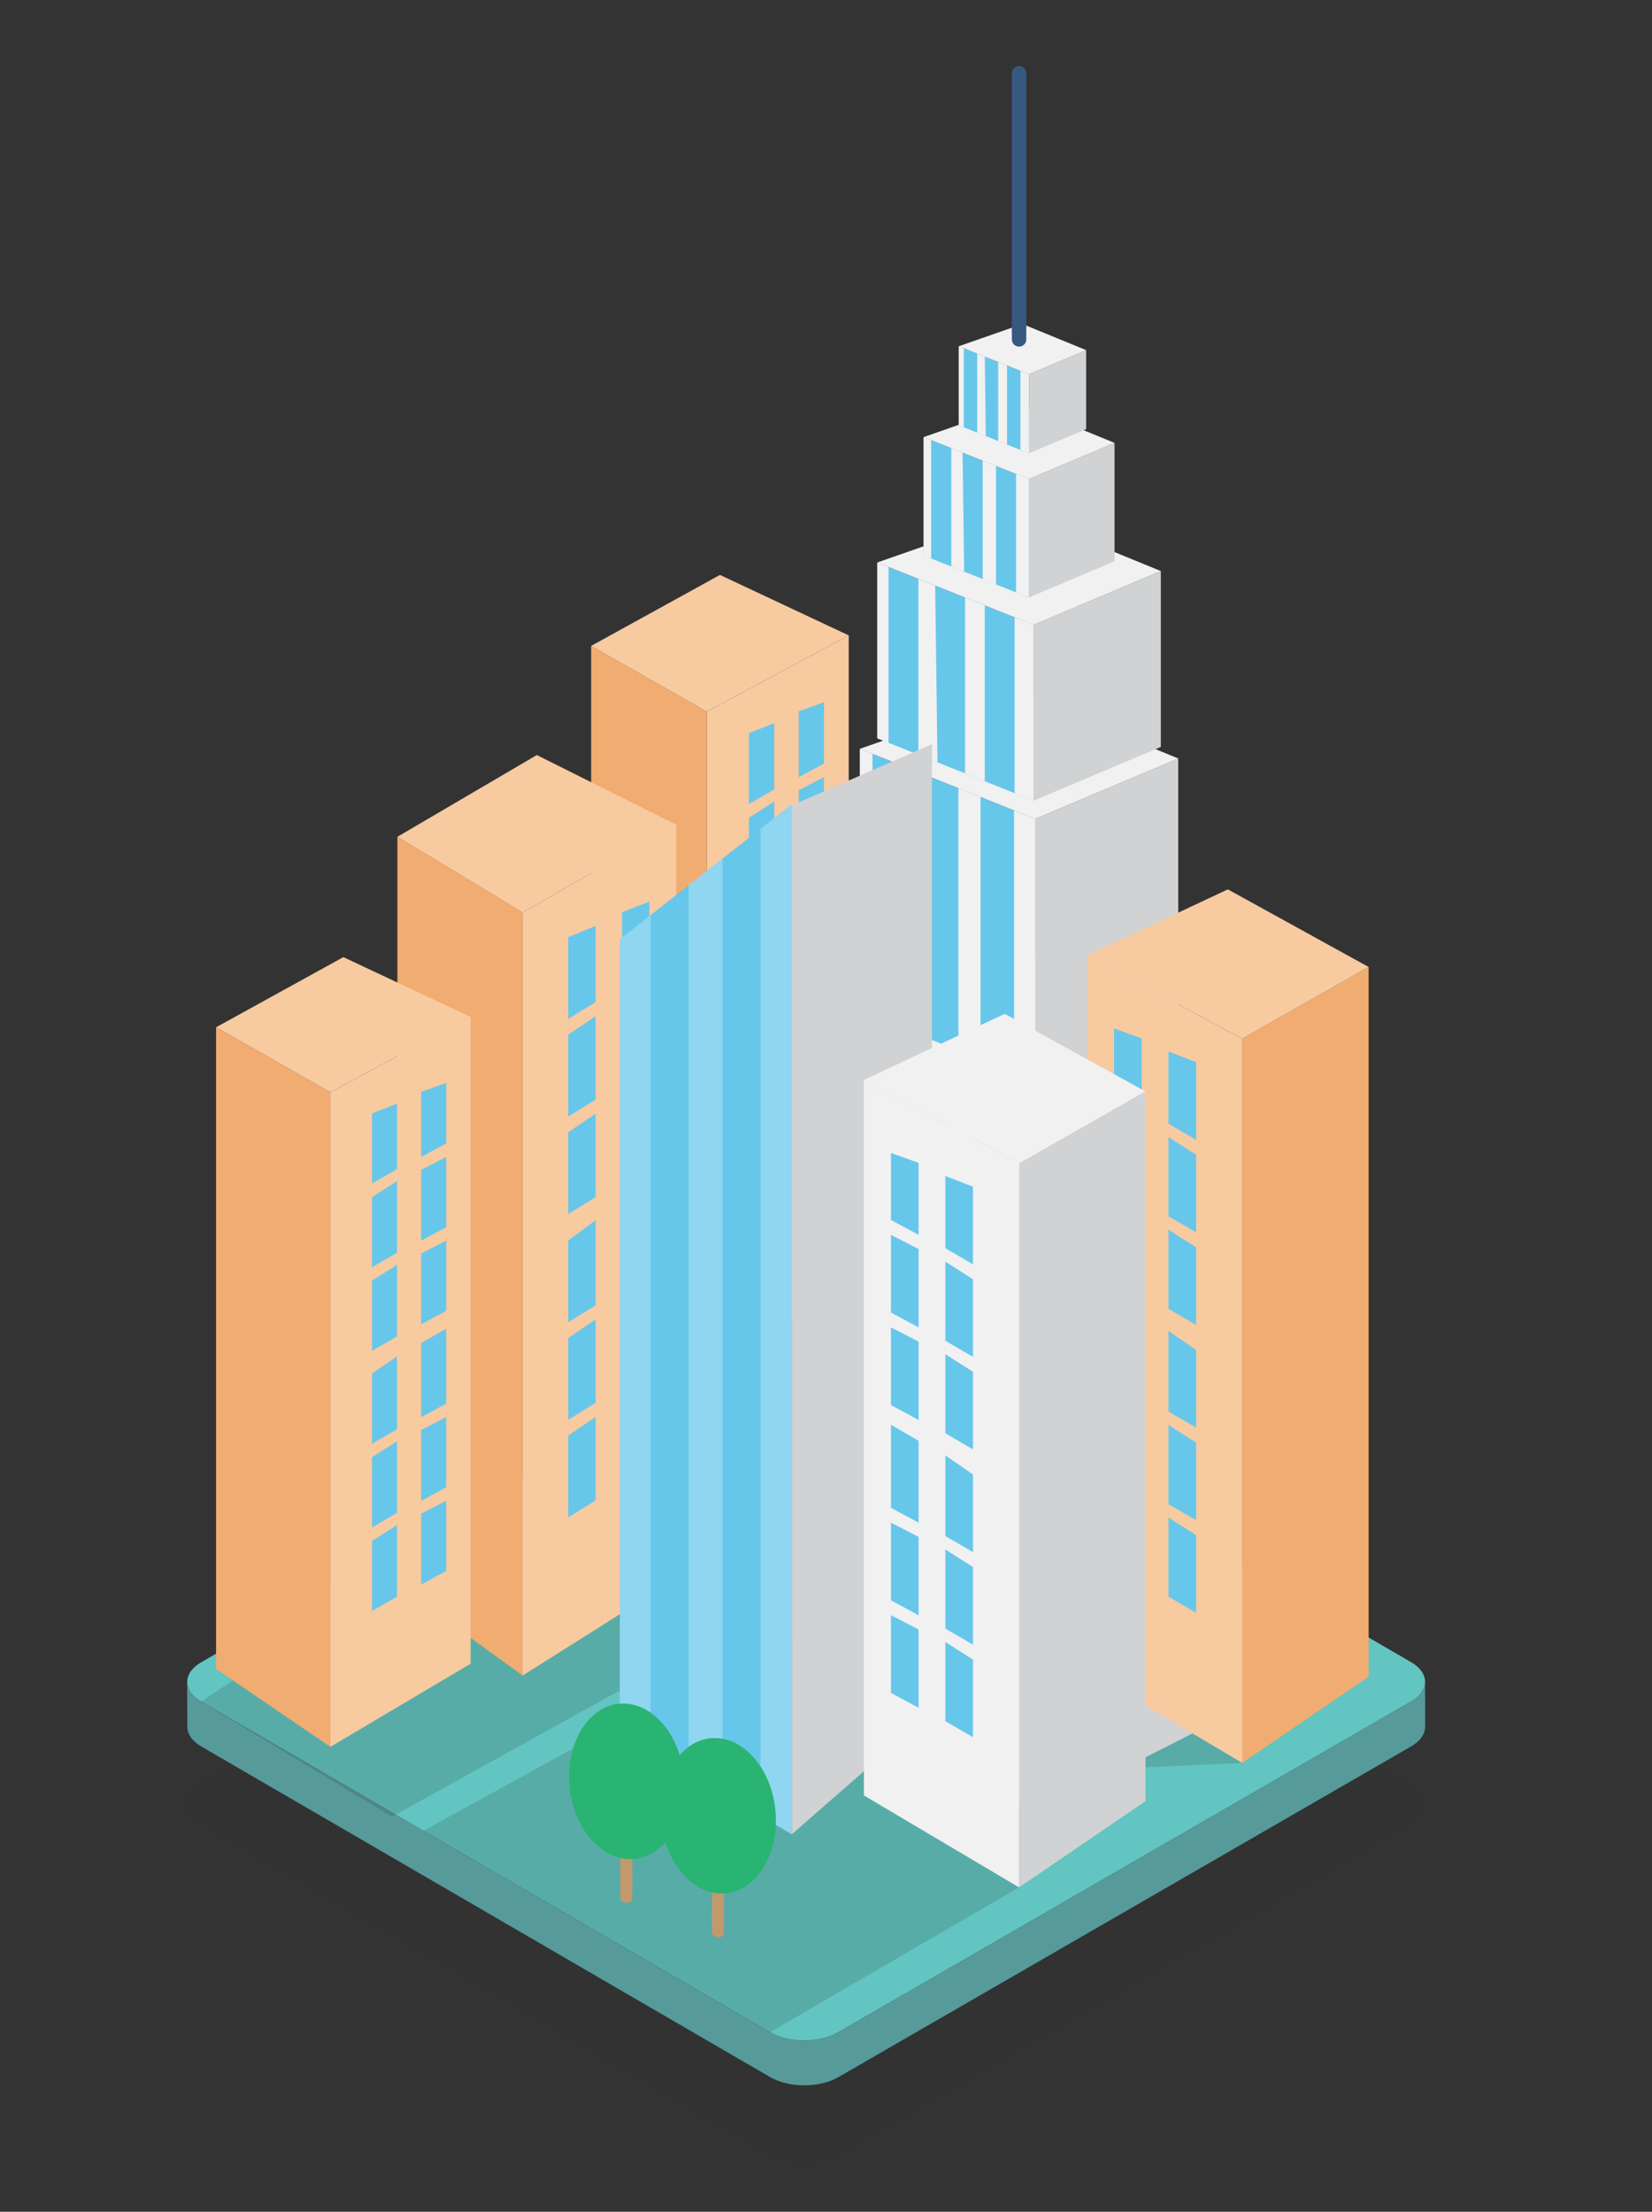 <?xml version="1.0" encoding="utf-8"?>
<!-- Generator: Adobe Illustrator 16.0.0, SVG Export Plug-In . SVG Version: 6.00 Build 0)  -->
<!DOCTYPE svg PUBLIC "-//W3C//DTD SVG 1.1//EN" "http://www.w3.org/Graphics/SVG/1.1/DTD/svg11.dtd">
<svg version="1.1" id="megacity" xmlns="http://www.w3.org/2000/svg" xmlns:xlink="http://www.w3.org/1999/xlink" x="0px" y="0px"
	 width="176.667px" height="236.498px" viewBox="0 -59.831 176.667 236.498" enable-background="new 0 -59.831 176.667 236.498"
	 xml:space="preserve">
<rect x="0" y="-59.831" width="176.667" height="236.498" fill="#333333" stroke="none"/>
<g>
	<polygon fill="#F1AC71" points="63.217,9.234 75.586,16.262 75.586,87.103 63.217,78.669 	"/>
	<polygon fill="#F7CAA0" points="75.586,16.262 90.765,8.11 90.765,78.107 75.586,87.103 	"/>
	<polygon fill="#F7CAA0" points="63.217,9.234 75.586,16.262 90.765,8.11 76.991,1.644 	"/>
	<polygon fill="#67C7EA" points="85.417,16.226 85.417,23.267 88.121,21.81 88.121,15.254 	"/>
	<polygon fill="#67C7EA" points="80.095,18.554 80.095,26.146 82.799,24.575 82.799,17.506 	"/>
	<polygon fill="#67C7EA" points="85.417,24.658 85.417,32.321 88.121,30.864 88.121,23.267 	"/>
	<polygon fill="#67C7EA" points="80.095,27.608 80.095,35.2 82.799,33.629 82.799,25.884 	"/>
	<polygon fill="#67C7EA" points="85.417,33.712 85.417,41.375 88.121,39.918 88.121,32.321 	"/>
	<polygon fill="#67C7EA" points="80.095,36.662 80.095,44.254 82.799,42.684 82.799,34.938 	"/>
	<polygon fill="#67C7EA" points="85.417,43.411 85.417,51.423 88.121,49.967 88.121,41.841 	"/>
	<polygon fill="#67C7EA" points="80.095,46.71 80.095,54.303 82.799,52.732 82.799,44.839 	"/>
	<polygon fill="#67C7EA" points="85.417,52.814 85.417,60.478 88.121,59.021 88.121,51.423 	"/>
	<polygon fill="#67C7EA" points="80.095,55.765 80.095,63.357 82.799,61.787 82.799,54.041 	"/>
	<polygon fill="#67C7EA" points="85.417,61.869 85.417,69.532 88.121,68.076 88.121,60.478 	"/>
	<polygon fill="#67C7EA" points="80.095,64.819 80.095,72.412 82.799,70.84 82.799,63.095 	"/>
</g>
<g>
	<g opacity="0.3">
		<path opacity="0.16" fill="#231F20" d="M150.9,130.937L90.064,95.583c-2.006-1.166-5.268-1.166-7.288,0l-61.235,35.354
			c-2.019,1.166-2.029,3.055-0.023,4.221l60.837,35.355c2.007,1.166,5.268,1.166,7.288,0l61.234-35.355
			C152.896,133.992,152.908,132.103,150.9,130.937z"/>
	</g>
	<g>
		<g enable-background="new    ">
			<g>
				<path fill="#62C5C1" d="M150.9,117.896L90.064,82.541c-2.006-1.166-5.268-1.166-7.288,0l-61.235,35.355
					c-2.019,1.166-2.029,3.055-0.023,4.221l60.837,35.354c2.007,1.166,5.268,1.166,7.288,0l61.234-35.354
					C152.896,120.951,152.908,119.062,150.9,117.896z"/>
			</g>
			<path fill="#569A9A" d="M150.876,122.117L89.642,157.47c-2.02,1.166-5.281,1.166-7.288,0l-60.837-35.354
				c-0.997-0.58-1.495-1.338-1.498-2.096l0.014,4.801c0.002,0.76,0.501,1.518,1.498,2.096l60.837,35.355
				c2.007,1.166,5.268,1.166,7.288,0l61.234-35.355c1.018-0.586,1.523-1.355,1.521-2.125l-0.014-4.801
				C152.4,120.761,151.894,121.531,150.876,122.117z"/>
		</g>
	</g>
</g>
<polygon opacity="0.15" fill="#231F20" points="81.76,115.855 45.282,135.927 82.354,157.47 108.98,141.98 122.097,129.154 
	132.843,128.671 122.097,116.369 "/>
<polygon opacity="0.15" fill="#231F20" points="70.907,103.117 41.295,107.453 26.859,118.541 21.518,122.117 41.909,134.423 
	84.206,110.996 "/>
<g>
	<g>
		<g>
			<polygon fill="#D0D2D3" points="129.015,49.667 111.025,57.269 111.025,133.886 129.015,124.765 			"/>
			<polygon fill="#67C7EA" points="111.025,57.269 88.945,48.451 88.945,124.158 111.025,133.886 			"/>
			<polygon fill="#F1F1F2" points="129.015,49.667 111.025,57.269 88.945,48.451 108.98,41.458 			"/>
			<g>
				<polygon fill="#F1F1F2" points="94.755,126.716 97.123,127.761 97.123,51.717 94.755,50.771 				"/>
				<polygon fill="#F1F1F2" points="104.132,54.516 101.347,53.403 101.347,129.623 104.132,130.849 				"/>
				<polygon fill="#F1F1F2" points="90.533,49.085 88.945,48.451 88.945,124.158 90.533,124.857 				"/>
				<polygon fill="#F1F1F2" points="108.355,56.202 108.355,132.71 111.025,133.886 111.025,57.269 				"/>
			</g>
		</g>
		<g>
			<polygon fill="#D0D2D3" points="126.003,21.269 110.718,27.727 110.718,55.792 126.003,49.334 			"/>
			<polygon fill="#67C7EA" points="110.718,27.727 91.958,20.235 91.958,48.3 110.718,55.792 			"/>
			<polygon fill="#F1F1F2" points="126.003,21.269 110.718,27.727 91.958,20.235 108.98,14.294 			"/>
			<g>
				<polygon fill="#F1F1F2" points="96.894,50.271 98.906,51.075 98.906,23.01 96.894,22.207 				"/>
				<polygon fill="#F1F1F2" points="104.861,25.388 102.494,24.443 102.494,52.508 104.861,53.453 				"/>
				<polygon fill="#F1F1F2" points="93.306,20.774 91.958,20.235 91.958,48.3 93.306,48.839 				"/>
				<polygon fill="#F1F1F2" points="108.449,26.821 108.449,54.886 110.718,55.792 110.718,27.727 				"/>
			</g>
		</g>
		<g>
			<polygon fill="#D0D2D3" points="124.142,1.231 110.527,6.983 110.527,25.786 124.142,20.034 			"/>
			<polygon fill="#67C7EA" points="110.527,6.983 93.82,0.311 93.82,19.113 110.527,25.786 			"/>
			<polygon fill="#F1F1F2" points="124.142,1.231 110.527,6.983 93.82,0.311 108.98,-4.981 			"/>
			<g>
				<polygon fill="#F1F1F2" points="98.216,20.869 100.257,21.684 100.007,2.782 98.216,2.066 				"/>
				<polygon fill="#F1F1F2" points="105.312,4.9 103.203,4.058 103.203,22.861 105.312,23.703 				"/>
				<polygon fill="#F1F1F2" points="95.019,0.79 93.82,0.311 93.82,19.113 95.019,19.593 				"/>
				<polygon fill="#F1F1F2" points="108.507,6.176 108.507,24.979 110.527,25.786 110.527,6.983 				"/>
			</g>
		</g>
		<g>
			<polygon fill="#D0D2D3" points="119.189,-12.474 110.023,-8.602 110.023,4.058 119.189,0.185 			"/>
			<polygon fill="#67C7EA" points="110.023,-8.602 98.773,-13.094 98.773,-0.434 110.023,4.058 			"/>
			<polygon fill="#F1F1F2" points="119.189,-12.474 110.023,-8.602 98.773,-13.094 108.98,-16.657 			"/>
			<g>
				<polygon fill="#F1F1F2" points="101.734,0.748 103.107,1.296 102.939,-11.43 101.734,-11.912 				"/>
				<polygon fill="#F1F1F2" points="106.511,-10.004 105.091,-10.571 105.091,2.089 106.511,2.655 				"/>
				<polygon fill="#F1F1F2" points="99.582,-12.771 98.773,-13.094 98.773,-0.434 99.582,-0.111 				"/>
				<polygon fill="#F1F1F2" points="108.662,-9.145 108.662,3.515 110.023,4.058 110.023,-8.602 				"/>
			</g>
		</g>
		<g>
			<polygon fill="#D0D2D3" points="116.154,-22.393 110.037,-19.809 110.037,-11.359 116.154,-13.944 			"/>
			<polygon fill="#67C7EA" points="110.037,-19.809 102.529,-22.807 102.529,-14.357 110.037,-11.359 			"/>
			<polygon fill="#F1F1F2" points="116.154,-22.393 110.037,-19.809 102.529,-22.807 109.341,-25.185 			"/>
			<g>
				<polygon fill="#F1F1F2" points="104.505,-13.568 105.421,-13.203 105.31,-21.696 104.505,-22.018 				"/>
				<polygon fill="#F1F1F2" points="107.693,-20.745 106.746,-21.123 106.746,-12.674 107.693,-12.295 				"/>
				<polygon fill="#F1F1F2" points="103.068,-22.591 102.529,-22.807 102.529,-14.357 103.068,-14.142 				"/>
				<polygon fill="#F1F1F2" points="109.128,-20.171 109.128,-11.722 110.037,-11.359 110.037,-19.809 				"/>
			</g>
		</g>
	</g>
	
		<line fill="none" stroke="#375980" stroke-width="1.543" stroke-linecap="round" stroke-miterlimit="10" x1="108.98" y1="-52.001" x2="108.98" y2="-23.54"/>
</g>
<g>
	<polygon fill="#F1AC71" points="146.363,43.563 132.843,51.244 132.843,128.671 146.363,119.455 	"/>
	<polygon fill="#F7CAA0" points="132.843,51.244 116.251,42.334 116.251,118.839 132.843,128.671 	"/>
	<polygon fill="#F7CAA0" points="146.363,43.563 132.843,51.244 116.251,42.334 131.306,35.267 	"/>
	<polygon fill="#67C7EA" points="122.097,51.205 122.097,58.9 119.142,57.308 119.142,50.143 	"/>
	<polygon fill="#67C7EA" points="127.914,53.749 127.914,62.047 124.958,60.331 124.958,52.604 	"/>
	<polygon fill="#67C7EA" points="122.097,60.42 122.097,68.796 119.142,67.205 119.142,58.9 	"/>
	<polygon fill="#67C7EA" points="127.914,63.645 127.914,71.943 124.958,70.226 124.958,61.761 	"/>
	<polygon fill="#67C7EA" points="122.097,70.317 122.097,78.693 119.142,77.101 119.142,68.796 	"/>
	<polygon fill="#67C7EA" points="127.914,73.542 127.914,81.839 124.958,80.123 124.958,71.658 	"/>
	<polygon fill="#67C7EA" points="122.097,80.917 122.097,89.675 119.142,88.083 119.142,79.203 	"/>
	<polygon fill="#67C7EA" points="127.914,84.525 127.914,92.822 124.958,91.105 124.958,82.48 	"/>
	<polygon fill="#67C7EA" points="122.097,91.195 122.097,99.572 119.142,97.98 119.142,89.675 	"/>
	<polygon fill="#67C7EA" points="127.914,94.419 127.914,102.718 124.958,101.001 124.958,92.537 	"/>
	<polygon fill="#67C7EA" points="122.097,101.091 122.097,109.468 119.142,107.875 119.142,99.572 	"/>
	<polygon fill="#67C7EA" points="127.914,104.316 127.914,112.615 124.958,110.898 124.958,102.433 	"/>
</g>
<g>
	<polygon fill="#F1AC71" points="42.497,29.646 55.886,37.74 55.886,119.332 42.497,109.619 	"/>
	<polygon fill="#F7CAA0" points="55.886,37.74 72.316,28.35 72.316,108.97 55.886,119.332 	"/>
	<polygon fill="#F7CAA0" points="42.497,29.646 55.886,37.74 72.316,28.35 57.407,20.903 	"/>
	<polygon fill="#67C7EA" points="66.527,37.698 66.527,45.808 69.455,44.13 69.455,36.579 	"/>
	<polygon fill="#67C7EA" points="60.767,40.379 60.767,49.124 63.693,47.315 63.693,39.173 	"/>
	<polygon fill="#67C7EA" points="66.527,47.41 66.527,56.236 69.455,54.558 69.455,45.808 	"/>
	<polygon fill="#67C7EA" points="60.767,50.808 60.767,59.552 63.693,57.743 63.693,48.822 	"/>
	<polygon fill="#67C7EA" points="66.527,57.838 66.527,66.665 69.455,64.986 69.455,56.236 	"/>
	<polygon fill="#67C7EA" points="60.767,61.236 60.767,69.981 63.693,68.171 63.693,59.251 	"/>
	<polygon fill="#67C7EA" points="66.527,69.009 66.527,78.238 69.455,76.56 69.455,67.201 	"/>
	<polygon fill="#67C7EA" points="60.767,72.81 60.767,81.554 63.693,79.746 63.693,70.655 	"/>
	<polygon fill="#67C7EA" points="66.527,79.839 66.527,88.666 69.455,86.988 69.455,78.238 	"/>
	<polygon fill="#67C7EA" points="60.767,83.238 60.767,91.982 63.693,90.173 63.693,81.253 	"/>
	<polygon fill="#67C7EA" points="66.527,90.269 66.527,99.095 69.455,97.417 69.455,88.666 	"/>
	<polygon fill="#67C7EA" points="60.767,93.666 60.767,102.412 63.693,100.601 63.693,91.681 	"/>
</g>
<g>
	<polygon fill="#D0D2D3" points="99.662,19.749 84.677,26.287 84.677,136.304 99.662,123.207 	"/>
	<polygon fill="#67C7EA" points="84.677,26.151 66.287,40.607 66.287,125.406 84.677,136.304 	"/>
	<g opacity="0.27">
		<polygon fill="#FFFFFF" points="73.642,129.765 77.255,131.906 77.255,31.985 73.642,34.826 		"/>
		<polygon fill="#FFFFFF" points="69.568,38.028 66.287,40.607 66.287,125.406 69.568,127.351 		"/>
		<polygon fill="#FFFFFF" points="81.328,28.783 81.328,134.32 84.677,136.304 84.677,26.151 		"/>
	</g>
</g>
<g>
	<polygon fill="#D0D2D3" points="122.5,56.871 108.98,64.552 108.98,141.98 122.5,132.763 	"/>
	<polygon fill="#F1F1F2" points="108.98,64.552 92.388,55.642 92.388,132.148 108.98,141.98 	"/>
	<polygon fill="#F1F1F2" points="122.5,56.871 108.98,64.552 92.388,55.642 107.445,48.575 	"/>
	<polygon fill="#67C7EA" points="98.234,64.513 98.234,72.208 95.279,70.617 95.279,63.451 	"/>
	<polygon fill="#67C7EA" points="104.052,67.057 104.052,75.355 101.095,73.638 101.095,65.913 	"/>
	<polygon fill="#67C7EA" points="98.234,73.728 98.234,82.105 95.279,80.513 95.279,72.208 	"/>
	<polygon fill="#67C7EA" points="104.052,76.953 104.052,85.251 101.095,83.535 101.095,75.07 	"/>
	<polygon fill="#67C7EA" points="98.234,83.625 98.234,92.001 95.279,90.408 95.279,82.105 	"/>
	<polygon fill="#67C7EA" points="104.052,86.849 104.052,95.148 101.095,93.431 101.095,84.966 	"/>
	<polygon fill="#67C7EA" points="98.234,94.226 98.234,102.984 95.279,101.392 95.279,92.509 	"/>
	<polygon fill="#67C7EA" points="104.052,97.832 104.052,106.13 101.095,104.414 101.095,95.787 	"/>
	<polygon fill="#67C7EA" points="98.234,104.503 98.234,112.88 95.279,111.287 95.279,102.984 	"/>
	<polygon fill="#67C7EA" points="104.052,107.728 104.052,116.027 101.095,114.31 101.095,105.845 	"/>
	<polygon fill="#67C7EA" points="98.234,114.4 98.234,122.775 95.279,121.183 95.279,112.88 	"/>
	<polygon fill="#67C7EA" points="104.052,117.625 104.052,125.923 101.095,124.207 101.095,115.74 	"/>
</g>
<g>
	<path fill="#C3996B" d="M77.396,146.996c-0.086,0.352-0.903,0.518-1.247-0.074c-0.027-0.457,0-5.023,0-5.023l1.247,0.074
		C77.396,141.972,77.434,146.531,77.396,146.996z"/>
	<path fill="#29B473" d="M82.975,134.839c0,4.57-2.754,8.064-6.159,7.789c-3.401-0.275-6.159-4.221-6.159-8.797
		c0-4.588,2.758-8.082,6.159-7.803C80.221,126.308,82.975,130.251,82.975,134.839z"/>
</g>
<g>
	<path fill="#C3996B" d="M67.6,143.304c-0.086,0.352-0.904,0.516-1.247-0.076c-0.027-0.455,0-5.023,0-5.023l1.247,0.074
		C67.6,138.279,67.637,142.839,67.6,143.304z"/>
	<path fill="#29B473" d="M73.177,131.146c0,4.572-2.753,8.066-6.159,7.791c-3.4-0.275-6.158-4.223-6.158-8.797
		c0-4.588,2.758-8.084,6.158-7.803C70.424,122.617,73.177,126.558,73.177,131.146z"/>
</g>
<g>
	<polygon fill="#F1AC71" points="23.107,50.012 35.33,56.956 35.33,126.953 23.107,118.619 	"/>
	<polygon fill="#F7CAA0" points="35.33,56.956 50.329,48.9 50.329,118.064 35.33,126.953 	"/>
	<polygon fill="#F7CAA0" points="23.107,50.012 35.33,56.956 50.329,48.9 36.719,42.512 	"/>
	<polygon fill="#67C7EA" points="45.044,56.919 45.044,63.876 47.716,62.437 47.716,55.96 	"/>
	<polygon fill="#67C7EA" points="39.785,59.22 39.785,66.722 42.457,65.169 42.457,58.185 	"/>
	<polygon fill="#67C7EA" points="45.044,65.251 45.044,72.824 47.716,71.384 47.716,63.876 	"/>
	<polygon fill="#67C7EA" points="39.785,68.167 39.785,75.668 42.457,74.117 42.457,66.463 	"/>
	<polygon fill="#67C7EA" points="45.044,74.198 45.044,81.769 47.716,80.33 47.716,72.824 	"/>
	<polygon fill="#67C7EA" points="39.785,77.113 39.785,84.615 42.457,83.062 42.457,75.41 	"/>
	<polygon fill="#67C7EA" points="45.044,83.781 45.044,91.699 47.716,90.259 47.716,82.23 	"/>
	<polygon fill="#67C7EA" points="39.785,87.041 39.785,94.542 42.457,92.992 42.457,85.193 	"/>
	<polygon fill="#67C7EA" points="45.044,93.072 45.044,100.644 47.716,99.205 47.716,91.699 	"/>
	<polygon fill="#67C7EA" points="39.785,95.988 39.785,103.49 42.457,101.937 42.457,94.285 	"/>
	<polygon fill="#67C7EA" points="45.044,102.019 45.044,109.591 47.716,108.152 47.716,100.644 	"/>
	<polygon fill="#67C7EA" points="39.785,104.935 39.785,112.437 42.457,110.884 42.457,103.232 	"/>
</g>
</svg>
